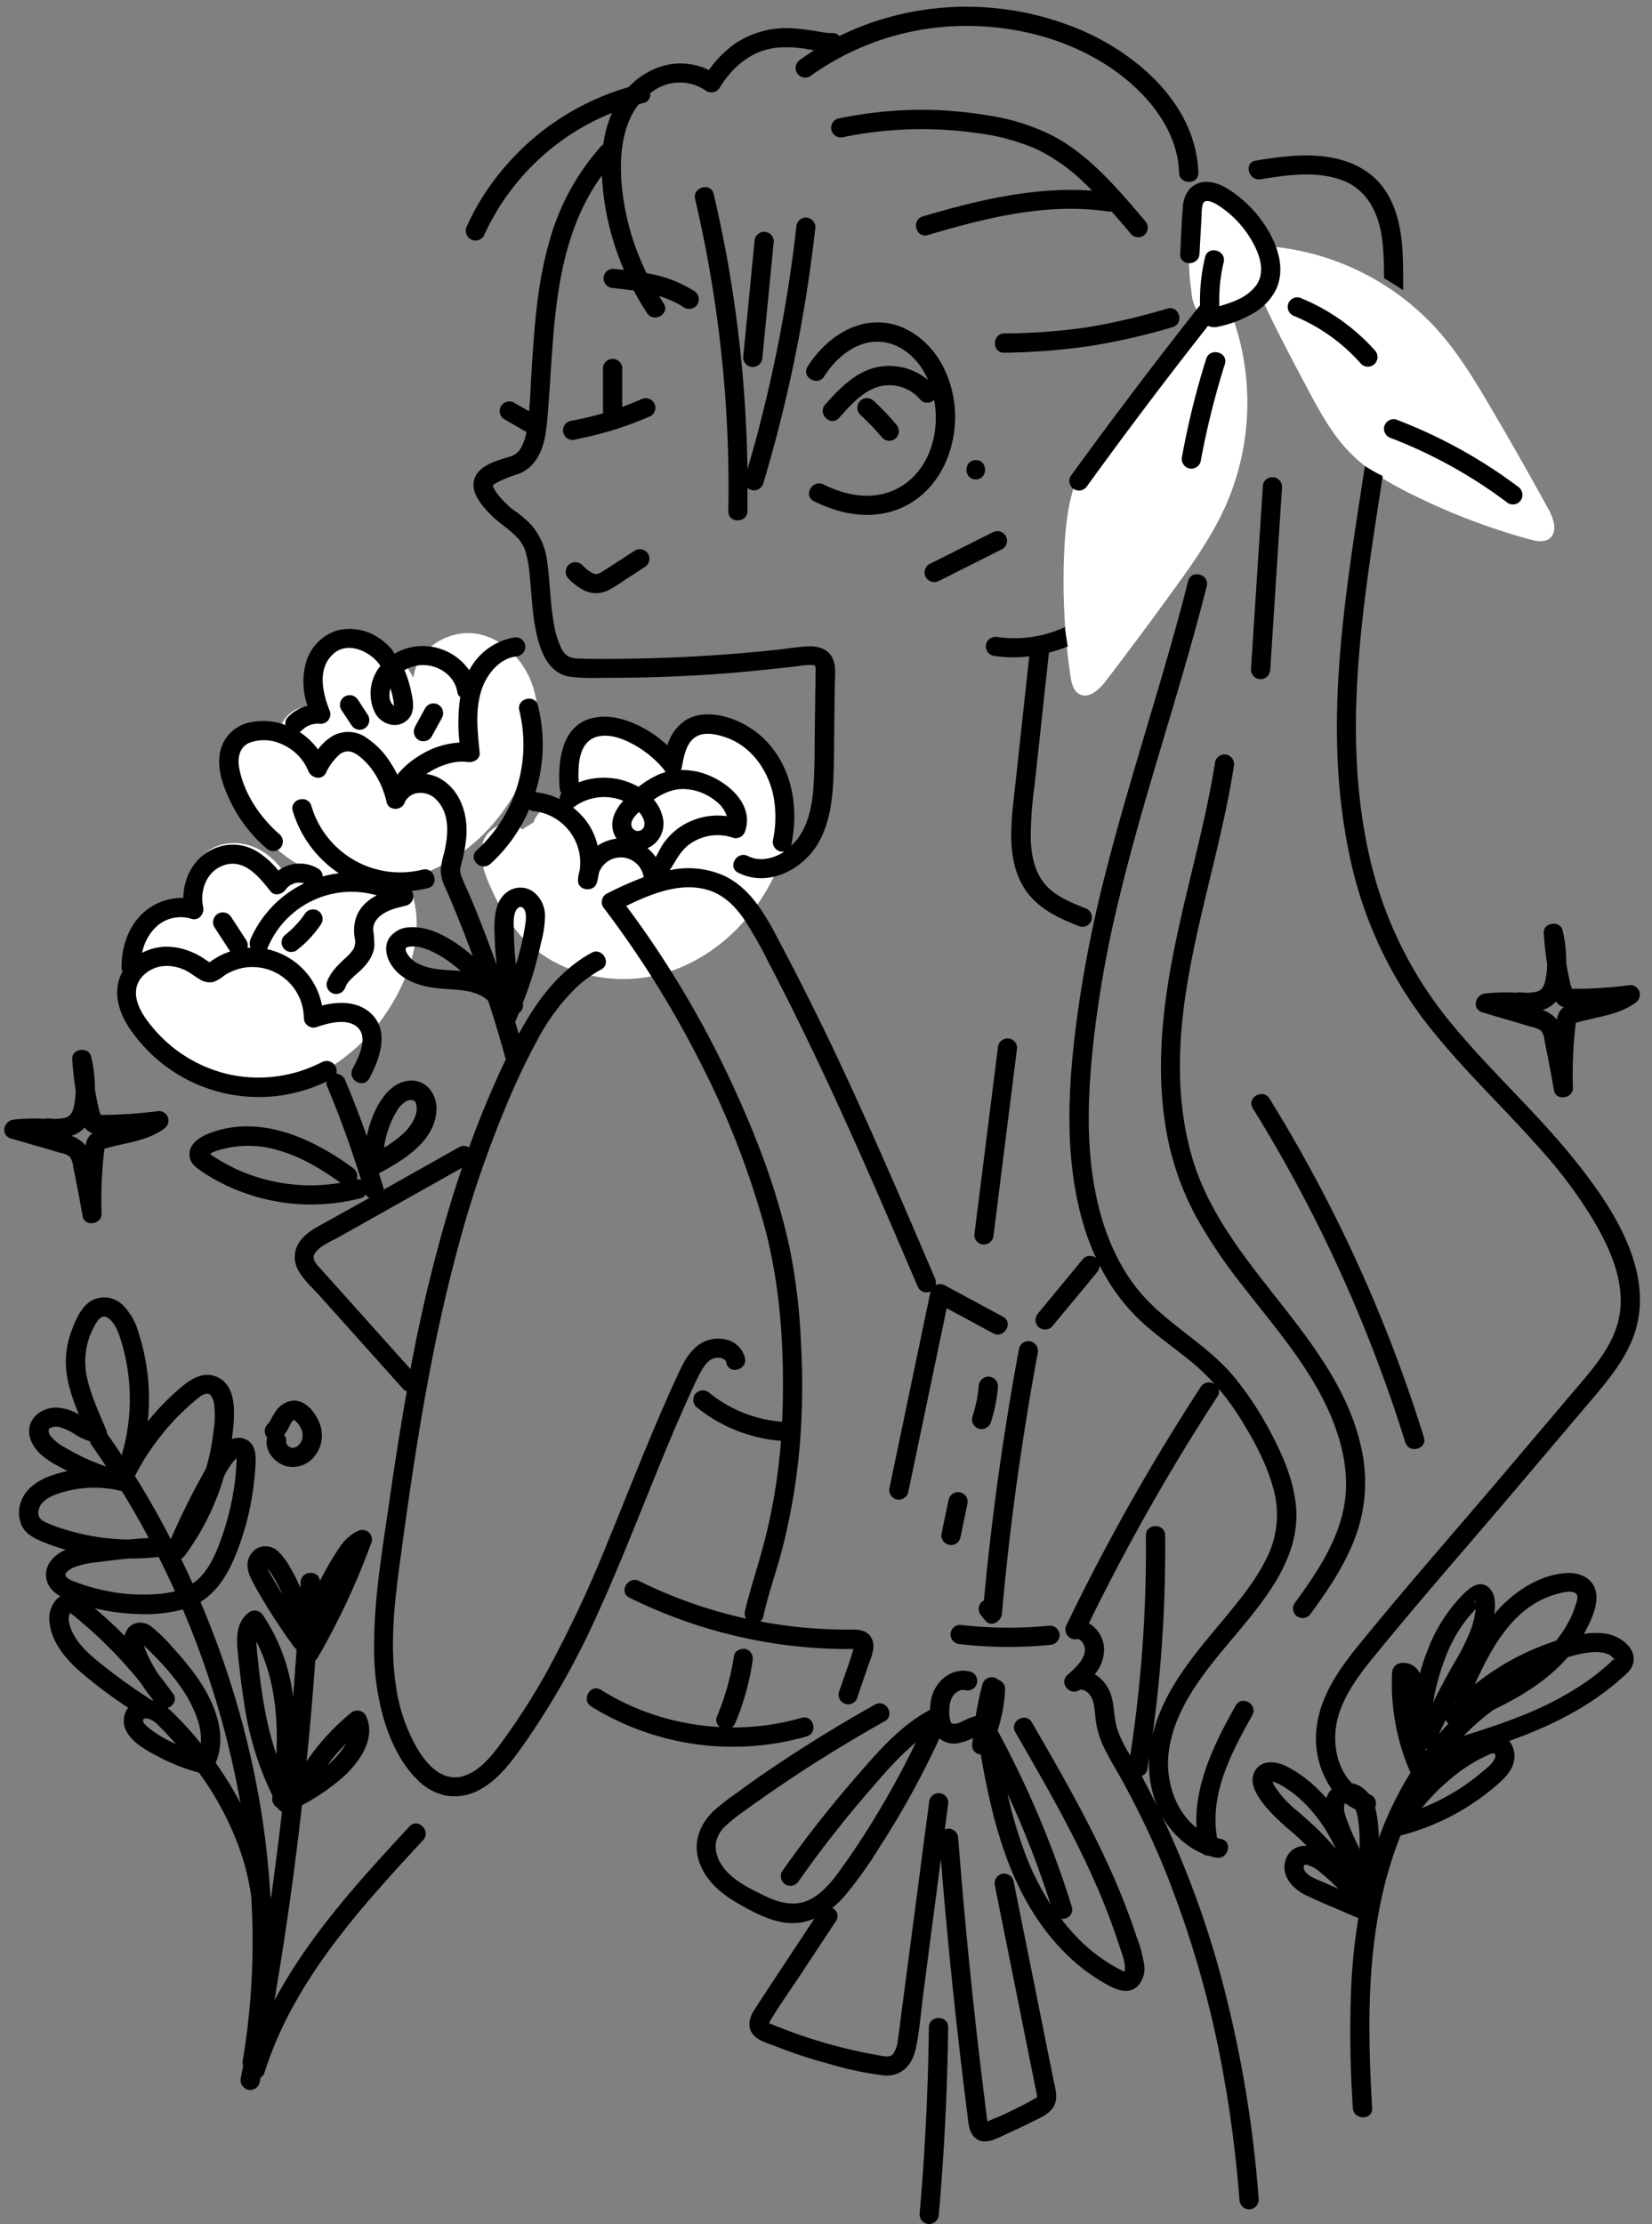 <?xml version="1.0" encoding="UTF-8" standalone="no"?><svg xmlns="http://www.w3.org/2000/svg" xmlns:xlink="http://www.w3.org/1999/xlink" fill="#000000" height="587.5" preserveAspectRatio="xMidYMid meet" version="1" viewBox="24.6 9.0 436.6 587.5" width="436.6" zoomAndPan="magnify"><rect x="24.6" y="9.0" width="436.6" height="587.5" fill="#808080" stroke="none"/><g data-name="Capa 2"><g id="change1_1"><path d="M433.84,143.51q-7.32-13.31-15-26.41c-4.39-7.49-8.91-15-14.76-21.42A67.59,67.59,0,0,0,359.16,74a13.65,13.65,0,0,0-2.6-6.21,36.24,36.24,0,0,0-8.87-7.87,2.56,2.56,0,0,0-3.48.92,2.19,2.19,0,0,0-.24.55,3.92,3.92,0,0,0-1.23.19c-1.9.64-2.49,2.48-2.79,4.34a7.09,7.09,0,0,0-.26.93,11.69,11.69,0,0,0-.19,2.36,56,56,0,0,0,0,17,11.11,11.11,0,0,0,1,4A5.37,5.37,0,0,0,342.09,92c-7.67,8-14.59,16.79-21.47,25.52-4.32,5.48-8.69,11.05-11.27,17.53-2.45,6.15-3.17,12.84-3.48,19.45a171.6,171.6,0,0,0,1.65,33.13c.27,1.82.74,3.89,2.37,4.75,2.47,1.3,5.18-1.16,6.87-3.38q9.24-12.06,18.14-24.37c5.09-7,10.13-14.19,13.67-22.13a67.61,67.61,0,0,0,1.85-49.59c3.32-1.16,5.43-3.87,6.78-7,3.86,8.64,8.31,17,12.75,25.38,3.28,6.16,6.62,12.41,11.51,17.37,4.65,4.72,10.48,8.07,16.41,11a171.51,171.51,0,0,0,31,11.82c1.78.49,3.86.89,5.3-.25C436.35,149.43,435.18,146,433.84,143.51Z" fill="#ffffff"/></g><g id="change1_2"><path d="M217.66,201.79c-7.6-1.43-16.27,3.94-17,11.63-2.09-4-5.12-7.72-9.19-9.73s-9.26-2.07-12.94.59c-5,3.59-5.8,10.63-5.53,16.77a7.76,7.76,0,0,0-7.41,5.21l-3,1.86c-2.72-3.36-8.77-1-10.22,3s.18,8.55,2,12.47a51.24,51.24,0,0,0,7.43,12.13c9,10.36,24.29,14.16,37.53,10.6s24.15-13.81,30-26.2c3.31-7,5.14-15,3.43-22.51S225.26,203.23,217.66,201.79Z" fill="#ffffff"/></g><g id="change1_3"><path d="M131.79,241.23l.78-.18c13.24-3.57,24.16-13.81,30-26.19,3.31-7,5.14-15,3.42-22.52s-7.52-14.43-15.12-15.87-16.27,3.94-17,11.63c-2.09-4-5.12-7.71-9.19-9.72s-9.26-2.08-12.94.58c-5,3.59-5.8,10.63-5.53,16.77A7.76,7.76,0,0,0,98.78,201l-3,1.85c-2.72-3.36-8.77-1-10.22,3s.18,8.55,2,12.47a51.51,51.51,0,0,0,7.43,12.14,32.71,32.71,0,0,0,8.83,7.1,11.52,11.52,0,0,0-2,5.35c-2.08-4-5.12-7.72-9.19-9.73s-9.26-2.07-12.94.58c-5,3.64-5.49,9.46-5.61,15.06a3,3,0,0,1-.28,1.42c-.57,1-2,1-3.14,1.12a10.45,10.45,0,0,0-6.9,4.24A31,31,0,0,0,60,262.94a11.86,11.86,0,0,0-.94,3,11.66,11.66,0,0,0,.34,3.76c1,4.8,1.25,11.73,3.85,15.82,2.24,3.51,7.29,6.33,10.93,8a39,39,0,0,0,26.46,2.31c13.23-3.56,24.15-13.8,30-26.19,3.31-7,5.14-15,3.43-22.51A23,23,0,0,0,131.79,241.23Z" fill="#ffffff"/></g><g id="change2_1"><path d="M154.82,137.13c.05,0,0,0,0-.09l0,0Z"/></g><g id="change2_2"><path d="M197.46,115.43a2.61,2.61,0,0,0-3.48-.92c-1.62.71-3.27,1.36-4.93,2v-10a2.55,2.55,0,1,0-5.09,0v11a2.37,2.37,0,0,0,.1.64c-2.79.81-5.61,1.49-8.46,2A2.55,2.55,0,1,0,177,125a90.31,90.31,0,0,0,19.59-6.11A2.56,2.56,0,0,0,197.46,115.43Z"/></g><g id="change2_3"><path d="M181.33,160.45l-.16-.07-.46-.26-.62-.41a17.9,17.9,0,0,1-1.59-1.42,2.55,2.55,0,1,0-3.6,3.61,15.41,15.41,0,0,0,4.17,3.1,7.15,7.15,0,0,0,6.13,0,37.63,37.63,0,0,0,4.64-2.87l5.14-3.32a2.61,2.61,0,0,0,.92-3.49,2.58,2.58,0,0,0-3.49-.91c-2.84,1.84-5.66,3.73-8.54,5.52a3.78,3.78,0,0,1-1.56.72,1.18,1.18,0,0,0-.36,0A5.47,5.47,0,0,0,181.33,160.45Z"/></g><g id="change2_4"><path d="M239.69,141.38c7.26,3.64,15.48,5.1,23.13,1.79,6.84-3,11.44-9.37,13.23-16.48A29.54,29.54,0,0,0,273.41,105c-3.31-5.8-9-10.37-15.85-10.81-8.16-.52-15.38,5.07-19.53,11.66-1.75,2.78,2.66,5.34,4.4,2.57,2.86-4.54,7.61-8.74,13.2-9.13,5.16-.36,9.67,2.66,12.48,6.83a21.43,21.43,0,0,1,1.77,3.27A15.93,15.93,0,0,0,256.39,106c-5.69,1.19-9.95,5.67-13.68,9.83-2.18,2.43,1.41,6,3.6,3.6,3-3.32,6.24-7.11,10.7-8.34a10.69,10.69,0,0,1,10.87,3.55,2.56,2.56,0,0,0,3.6,0c1.62,8.67-1.24,18.49-9,23-6.38,3.75-13.88,2.52-20.23-.66C239.34,135.52,236.76,139.91,239.69,141.38Z"/></g><g id="change2_5"><path d="M257.82,124.69a2.57,2.57,0,0,0,1.8.74,2.53,2.53,0,0,0,2.54-2.55,2.89,2.89,0,0,0-.74-1.8,71.59,71.59,0,0,0-5.9-6.17,2.67,2.67,0,0,0-1.8-.75,2.54,2.54,0,0,0-2.54,2.55,2.57,2.57,0,0,0,.74,1.8A71.78,71.78,0,0,1,257.82,124.69Z"/></g><g id="change2_6"><path d="M149,72.2a2.56,2.56,0,0,0,3.48-.92,63,63,0,0,1,30.51-31c1.1-.52,2.21-1,3.34-1.44a31.72,31.72,0,0,0-2.3,8.33,2.5,2.5,0,0,0-.58.47,63,63,0,0,0-13.9,26c-3,10.72-3.73,21.92-4.44,33-.24,3.62-.35,7.33-.67,11l-3.94-2.25a2.55,2.55,0,0,0-3.75,2.87,2.64,2.64,0,0,0,1.18,1.52l5.34,3.07a2.46,2.46,0,0,0,.47.2,13.61,13.61,0,0,1-1.35,4.08,4.8,4.8,0,0,1-3.09,2.5c-3.22,1-8.33,2.3-9.38,6.06-1,3.52,2.18,7.05,4.44,9.34s5.38,4.05,7.53,6.65a15.51,15.51,0,0,1,1,1.57,7.51,7.51,0,0,1,.69,1.78,31.51,31.51,0,0,1,1,5.78c.54,5.29.67,10.66,1.88,15.86,1.14,4.91,3.27,10.26,8.86,11.11a55.84,55.84,0,0,0,8.18.28q4.26,0,8.52-.06,8.52-.14,17-.62T226,186q4.25-.42,8.47-.91c1.17-.14,2.35-.33,3.52-.4.52,0,1.71-.12,2,.18s.14,1.92.14,2.47c0,1.52,0,3-.07,4.54,0,2.85-.07,5.71-.11,8.56-.07,5.38,0,10.79-.34,16.16-.31,4.62-1.14,9.46-3.77,13.36a13.93,13.93,0,0,1-2.2,2.49,2.16,2.16,0,0,0,.14-.43c1.77-8.92.52-18.42-5.27-25.67a23.9,23.9,0,0,0-9.79-7.21c-3.88-1.55-9-2.23-12.74,0a11.91,11.91,0,0,0-5,6.76,31.06,31.06,0,0,0-6.75-4.81c-3.86-2-8.27-3.39-12.64-2.5-8.65,1.76-9.6,11.44-9.08,18.63a3,3,0,0,0,.44,1.35,2.56,2.56,0,0,0-.45,1.53,19.61,19.61,0,0,0-6.37-1.85,42.38,42.38,0,0,0,.63-22.89c-.81-3.17-5.73-1.83-4.91,1.35a37.73,37.73,0,0,1-11.26,36.9c-2.44,2.2,1.17,5.79,3.6,3.6a41.3,41.3,0,0,0,10.24-14.36,3.26,3.26,0,0,0,1.36.44,13.76,13.76,0,0,1,12.05,15.45,11.66,11.66,0,0,0-.48,2.71c-.15,2.91,4.24,3.4,5,.68a20.62,20.62,0,0,0,.5-2.46,6.12,6.12,0,0,1,11.84.94s0,.07,0,.11a95.2,95.2,0,0,0-9.81,4.38,2.55,2.55,0,0,0-.91,3.49A265,265,0,0,1,209.35,289a228,228,0,0,1,17.52,44.83c4,15.37,5,31.46,4.56,47.3,0,1.16-.09,2.32-.15,3.47a3,3,0,0,0-.43-.07A34.5,34.5,0,0,1,212.16,377a2.61,2.61,0,0,0-3.6,0,2.56,2.56,0,0,0,0,3.6,40.41,40.41,0,0,0,22.29,9H231a156.37,156.37,0,0,1-3.73,24c-1.54,6.54-3.73,12.89-5.4,19.39q-.21.83-.39,1.65a2.46,2.46,0,0,0,.33,1.94c-4.05-.9-8.07-2-12-3.28a122.79,122.79,0,0,1-16.3-6.67c-2.93-1.45-5.51,2.94-2.57,4.4a130.3,130.3,0,0,0,57.58,13.58h1.62c-.28.84-.66,2.28-.73,2.49l-3,8.6A2.55,2.55,0,1,0,251.3,457c.91-2.63,1.81-5.27,2.72-7.9.78-2.26,2.17-5.05.9-7.39-1.41-2.6-4.42-2.23-6.92-2.24s-5.25-.1-7.87-.28a121.51,121.51,0,0,1-14.59-1.87,2.29,2.29,0,0,0,.81-1.37c1.35-6.15,3.55-12.12,5.1-18.23A166.93,166.93,0,0,0,236.3,386a200.9,200.9,0,0,0,0-21.95,159.58,159.58,0,0,0-3-25.32c-3.44-16.07-9.6-31.66-16.65-46.47A262.79,262.79,0,0,0,192.1,251c-.65-.91-1.33-1.79-2-2.69,7-3.41,15.27-6.73,22.75-3.8,3.49,1.36,6.21,4.17,8.3,7.18a109.34,109.34,0,0,1,6.54,11.49c9.37,17.84,17.83,36.14,26,54.58,4.6,10.42,9.08,20.9,13.56,31.37a2.53,2.53,0,0,0,3.28,1l-10.83,51.81a2.61,2.61,0,0,0,1.78,3.13,2.58,2.58,0,0,0,3.13-1.78l10.19-48.71,12.29,6.63c2.88,1.55,5.46-2.84,2.57-4.4l-15.37-8.28a2.77,2.77,0,0,0-2.4-.07,3.24,3.24,0,0,0-.24-1.9c-8.26-19.29-16.51-38.58-25.44-57.56q-6.69-14.24-14-28.18c-4-7.52-8.05-16.63-16.19-20.46a23.1,23.1,0,0,0-14.44-1.47c1.63-2.43,2.83-5.19,5.33-6.93a12.61,12.61,0,0,1,11.49-1.63,2.59,2.59,0,0,0,3.13-1.78c2.51-7.4-5.22-13.55-11.47-15.4a18.31,18.31,0,0,0-5.52-.75,2,2,0,0,0,.23-.61c.51-2.59,1-6,3.2-7.77,2.36-2,6.27-1.05,8.87-.08,6.27,2.33,10.47,8.22,12,14.56a29.12,29.12,0,0,1,.07,12.26,2.62,2.62,0,0,0,1.78,3.13,2.56,2.56,0,0,0,1.29,0,12,12,0,0,1-5.14,2,8,8,0,0,1-4.58-.76c-2.92-1.47-5.5,2.92-2.57,4.4,8.23,4.16,17.92-1.19,21.76-8.9,2.36-4.73,3.11-10,3.36-15.21.27-5.44.22-10.9.29-16.35l.12-8.82c0-2.58.59-5.83-1-8.08-1.4-2-3.9-2.57-6.22-2.43-2.75.16-5.51.63-8.25.92q-17.19,1.83-34.5,2.25c-5.73.14-11.47.21-17.2.07-2.19,0-3.82-.37-4.94-2.4a24,24,0,0,1-2.19-7.22c-.93-5.18-.94-10.47-1.67-15.67a18.18,18.18,0,0,0-4-9.75,26.71,26.71,0,0,0-4.5-3.92l-.4-.29-.07,0-.78-.66c-.67-.59-1.31-1.21-1.93-1.85a21.39,21.39,0,0,1-1.53-1.77,11.18,11.18,0,0,1-.66-1c-.12-.2-.23-.4-.34-.6l-.09-.16,0-.05-.12-.38,0,0v0l0,0h0c-.05-.16,0-.1,0,0l.39-.35c.07-.05.75-.44,1-.58A29.34,29.34,0,0,1,161,134.4a9.66,9.66,0,0,0,5-3.55c2.61-3.49,3-8.11,3.35-12.3,1.78-21,1.07-43.59,13.33-61.8.32-.47.67-.91,1-1.37,0,.11,0,.22,0,.33a71.39,71.39,0,0,0,3.28,17.8c.73,2.3,1.58,4.56,2.53,6.78L186.65,80a2.56,2.56,0,0,0-2.54,2.55,2.59,2.59,0,0,0,2.54,2.54c1.8.2,3.62.4,5.43.67,1.08,2,2.25,4,3.52,5.94,1.79,2.73,6.2.18,4.39-2.57-.41-.63-.82-1.28-1.22-1.93a25.36,25.36,0,0,1,6.59,3,2.55,2.55,0,1,0,2.57-4.4,33.24,33.24,0,0,0-12.45-4.63,66.84,66.84,0,0,1-6.36-21.34c-.91-7.64-.66-17.05,4.3-23.3l1.24-.32a2.26,2.26,0,0,0,1.79-2.6c.41-.3.82-.6,1.26-.88a12.11,12.11,0,0,1,13.61.34,2.58,2.58,0,0,0,3.49-.91c3.08-5,7.39-8.92,13-10.2a15.13,15.13,0,0,1,2.94-.43,28.63,28.63,0,0,1,3.34,0c.51,0,1,.07,1.52.12l.68.07.65.08.42.06L238,22l1.39.22.36.07c-1.23.79-2.45,1.6-3.64,2.47a2.61,2.61,0,0,0-.91,3.48,2.56,2.56,0,0,0,3.48.92,70.66,70.66,0,0,1,43.94-13.26c15.31.49,31.19,5.86,42.41,16.56,6.12,5.84,10.9,13.48,11.18,22.14.1,3.27,5.2,3.28,5.09,0-.56-17.4-15.25-30.64-30.15-37.29a77.31,77.31,0,0,0-49.43-4.33,74,74,0,0,0-15.31,5.56,2.3,2.3,0,0,0-1.85-.82,12.6,12.6,0,0,1-1.84-.09h0l-.59-.09-1.26-.21a61.53,61.53,0,0,0-6.61-.83,24.36,24.36,0,0,0-15.36,4,28.78,28.78,0,0,0-6.95,7,17.07,17.07,0,0,0-13.35-.69A20.32,20.32,0,0,0,190.77,32a68,68,0,0,0-36.08,25.28A63,63,0,0,0,148,68.71,2.62,2.62,0,0,0,149,72.2ZM251,444.61H251S251,444.63,251,444.61ZM182.55,232.4a17.68,17.68,0,0,0-2.9-6.38,19.15,19.15,0,0,0-3.61-3.69,1.46,1.46,0,0,0,.3-.17A13.33,13.33,0,0,1,188,220.09a10.31,10.31,0,0,1,1.32.46c-2.06,2.24-3.55,5.13-2.61,8.23a7.21,7.21,0,0,0,.84,1.77A11.1,11.1,0,0,0,182.55,232.4Zm12.16-4.82a1.72,1.72,0,0,1-3.13-.15c-.56-1.43.79-2.91,1.91-3.94C194.4,224.56,195.38,226.3,194.71,227.58Zm12.4-10a14.71,14.71,0,0,1,7.2,3.47,7.93,7.93,0,0,1,2.38,3.55,17.8,17.8,0,0,0-11.46,2.3,17,17,0,0,0-5.4,5.07c-.69,1-1.25,2.29-1.93,3.43a12,12,0,0,0-2.18-2.33,7.09,7.09,0,0,0,4-8.27,10.66,10.66,0,0,0-2.35-4.58C200.25,218.25,203.42,216.91,207.11,217.62Zm-7.66-4.31a24.22,24.22,0,0,0-6.09,3.59,18.57,18.57,0,0,0-15.82-1.19c-.26-4.78,0-11.39,5.67-12.23,3.19-.47,6.5.9,9.22,2.44a27.88,27.88,0,0,1,8.08,6.94l.08.08C200.21,213.05,199.82,213.17,199.45,213.31Zm-44.71-76.16c-.14.11-.08,0,0-.07C154.74,137.3,154.38,137.43,154.74,137.15Zm0-.07c0-.09-.16-.44,0-.13A.2.2,0,0,1,154.78,137.08Z"/></g><g id="change2_7"><path d="M222.15,144c0-2,0-4.08,0-6.12a2.58,2.58,0,0,0,4.17-1.16,381.55,381.55,0,0,0,11.78-52.48c.77-5.06,1.43-10.14,2-15.23a2.57,2.57,0,0,0-2.55-2.55A2.6,2.6,0,0,0,235.05,69a378.61,378.61,0,0,1-9.54,51.74c-1,4.09-2.19,8.15-3.37,12.2A342.86,342.86,0,0,0,217,78.59q-1.64-9.23-3.78-18.34c-.75-3.19-5.66-1.84-4.91,1.35a334.56,334.56,0,0,1,8.61,64.18q.33,9.1.17,18.22C217,147.28,222.09,147.28,222.15,144Z"/></g><g id="change2_8"><path d="M226.1,103.41l3-30.63a2.56,2.56,0,0,0-2.54-2.55A2.6,2.6,0,0,0,224,72.78q-1.48,15.31-3,30.63a2.57,2.57,0,0,0,2.55,2.55A2.61,2.61,0,0,0,226.1,103.41Z"/></g><g id="change2_9"><path d="M302.54,44.72a56,56,0,0,0-16.71-5.21A108.81,108.81,0,0,0,267.27,38,110.58,110.58,0,0,0,246,40.34a2.55,2.55,0,0,0,1.35,4.91,103.12,103.12,0,0,1,35.3-1.12,56.7,56.7,0,0,1,16.09,4.36,48.7,48.7,0,0,1,12.48,8.87c.67.64,1.32,1.3,2,2-15.19-1.08-30.21,2.51-44.75,6.81-3.13.93-1.8,5.85,1.36,4.92,15.33-4.54,31.52-8.63,47.6-6.22a3.79,3.79,0,0,0,.95,0c1.77,2,3.5,4,5.23,6.07a2.56,2.56,0,0,0,3.6,0,2.6,2.6,0,0,0,0-3.6C320,58.88,312.54,49.89,302.54,44.72Z"/></g><g id="change2_10"><path d="M290,97.08c-3.27.06-3.28,5.16,0,5.09a171.87,171.87,0,0,0,22.55-1.75,170.52,170.52,0,0,0,21.95-5c3.14-.92,1.8-5.83-1.35-4.91a173,173,0,0,1-21.55,5A162.55,162.55,0,0,1,290,97.08Z"/></g><g id="change2_11"><path d="M357.79,56.36c7-1.16,14.7-2.27,21.49.24,7.34,2.71,10.16,9.92,10.78,17.19.25,2.88.33,5.78.31,8.69,1.7,1,3.39,2.08,5.05,3.18.06-3.17,0-6.35-.11-9.51-.34-7.42-2-15.46-7.87-20.54-5.56-4.77-13-5.85-20.11-5.49a97.19,97.19,0,0,0-10.89,1.32C353.21,52,354.58,56.89,357.79,56.36Z"/></g><g id="change2_12"><path d="M408.69,280A105.59,105.59,0,0,1,386.94,237c-8.17-33.75-2.06-68.52,3.09-102.25a49.48,49.48,0,0,1-4.72-2.64c-5.12,33.74-11.23,68.09-4.22,102a108.38,108.38,0,0,0,19.38,43.72c9.4,12.44,20.87,23,31.19,34.69a123.52,123.52,0,0,1,13.95,18.64c4.25,7.17,8.13,15.53,7.17,24.07s-7.1,15.19-12.36,21.39l-18.94,22.33c-12.59,14.84-25.49,29.47-37.76,44.56-4.94,6.07-9.75,12.86-11,20.76a23.53,23.53,0,0,0,3.83,17.34,6.12,6.12,0,0,0-1.42,2.41,39.57,39.57,0,0,0-3.32-3.41,32.73,32.73,0,0,0-7.17-5c-2.7-1.35-6.51-1.89-8.34,1.15-2,3.26.95,7.28,3,9.74a59.68,59.68,0,0,0,7,6.65c1.27,1.11,2.49,2.28,3.67,3.47a5.21,5.21,0,0,0-5.55,3.56c-1.5,4.27,1.89,7.86,5.46,9.54,4.25,2,8.61,3.77,12.91,5.64a3.41,3.41,0,0,0,.81.24,159.67,159.67,0,0,0-1.9,18.12,299.68,299.68,0,0,0,.44,32.14c.19,3.26,5.28,3.28,5.1,0-1.06-18.34-1.45-37,2.4-55.06a104.44,104.44,0,0,1,5.11-16.93,62.29,62.29,0,0,0,26-13.84c1.8-1.6,3.59-3.49,4-6a6.4,6.4,0,0,0-1.28-5.14c8.66-3.11,17-6.92,24.46-12.37,1.61-1.18,3.19-2.43,4.7-3.75s3.13-2.54,3.59-4.39c1-4-3.35-7.07-6.74-7.75a18.21,18.21,0,0,0-6.29,0c.2-.37.42-.72.61-1.1,1.52-3,3.41-7,2.46-10.46s-4.5-4.75-7.73-4.54c-6.73.44-13,4.44-17.55,9.2-.52.54-1,1.1-1.47,1.67.33-2.41.44-5.25-1.41-7-2.68-2.46-5.66.55-7.51,2.47a42.29,42.29,0,0,0-8.48,13.49,56.58,56.58,0,0,0-2.26,6.69,4.72,4.72,0,0,0-4.78-2.76,2.63,2.63,0,0,0-2.55,2.54,58.44,58.44,0,0,0,4.86,26.45q-1.71,2.73-3.2,5.55A93.71,93.71,0,0,0,389,494.55a40.31,40.31,0,0,0-.65-6.76c-.08-.45-.2-.89-.32-1.34a2.56,2.56,0,0,0-1.56-3.5l-.12-.05a7.44,7.44,0,0,0-1.35-1.4,7.35,7.35,0,0,0-3.15-1.46c-3-3.08-4.4-7.73-4.38-12,0-7.93,5-15,9.85-20.94,12.28-15.1,25.17-29.73,37.76-44.57L444,380.2c5.33-6.27,11.13-12.81,13.18-21,4-16.09-7.29-32.5-16.9-44.36C430.43,302.65,418.73,292.09,408.69,280Zm.36,178.59.09.07-.28.28Zm-2.38,4.7a3.39,3.39,0,0,0,.18.39,2.62,2.62,0,0,0,.54.62c-.87.91-1.71,1.85-2.54,2.81C405.45,465.87,406.05,464.6,406.67,463.33Zm-5.42,8.3a2.21,2.21,0,0,0,.15-.65h.34Zm18.5,1.53c-.35,1.66-2.37,3-3.57,4.06a56.67,56.67,0,0,1-10.07,6.8,55,55,0,0,1-5.74,2.62,54.14,54.14,0,0,1,7.72-7.79,41.69,41.69,0,0,1,10.19-6.39C419.32,472,420,472,419.75,473.16ZM445,445.47a11,11,0,0,1,3.79.23,4.62,4.62,0,0,1,1.48.64,9.2,9.2,0,0,1,.82.83c.41-.28,1-.55.05.06a.9.9,0,0,1,.17.2c-.29.08-.43.09-.48.06-.19.19-.37.4-.55.56-.61.57-1.23,1.12-1.86,1.66-1.3,1.11-2.65,2.15-4,3.14a86.61,86.61,0,0,1-17.69,9.38c-5,2-10.12,3.69-15.27,5.28a66.18,66.18,0,0,1,7.78-6.82c7.35-3.53,14.4-7.83,19.67-13.89A28.81,28.81,0,0,1,445,445.47Zm-9.89-15.11c1.33-.42,5.32-1.71,6.22-.12.42.73-.12,2.09-.35,2.85a24.62,24.62,0,0,1-1.65,4,31.78,31.78,0,0,1-3.48,5.34,71,71,0,0,0-7.72,3,67,67,0,0,0-13.79,8.57C418.74,444.31,424.41,433.76,435.09,430.36Zm-20.52,1.85c0-.11,0,0,0,.14C414,432,414.69,431.6,414.57,432.21Zm-3.44,6a28.36,28.36,0,0,1,2.53-3.15l.87-1c0,.31,0,.62-.08.93a21.82,21.82,0,0,1-1.2,4.62,56.63,56.63,0,0,1-4.28,8.57c-2,3.45-3.84,6.95-5.64,10.5a62,62,0,0,1,3.71-13A41.24,41.24,0,0,1,411.13,438.2ZM382.87,487a12.89,12.89,0,0,1,.57,2.19,33.92,33.92,0,0,1,.48,6.29c0,.66,0,1.32,0,2-1.1-2.38-2.24-4.74-3.13-7.14-.51-1.36-1.2-3-.91-4.49a1,1,0,0,1,.25-.52A16.36,16.36,0,0,0,382.87,487Zm-22.58-7.39c0-.06.06-.07.16-.07C360.36,479.57,360.29,479.61,360.29,479.57Zm1.43,1.65a9.67,9.67,0,0,1-.8-1.53l0-.1a12.45,12.45,0,0,1,1.67.63,29.24,29.24,0,0,1,5.9,4.22,40,40,0,0,1,8.7,12c.14.29.27.58.4.87-1.19-1.4-2.42-2.78-3.71-4.09-2.06-2.1-4.27-4-6.48-5.93A27.32,27.32,0,0,1,361.72,481.22Zm7.43,20.86c.05-.56.39-.62,1.07-.46a8.89,8.89,0,0,1,3.37,2,51.07,51.07,0,0,1,4.68,4.26l-3.14-1.38C373.46,505.73,369,504.5,369.15,502.08Z"/></g><g id="change2_13"><path d="M370,427.94c-1.09,1.58-2.2,3.13-3.33,4.68a2.55,2.55,0,0,0,.91,3.48,2.6,2.6,0,0,0,3.48-.91c4.6-6.29,9-12.8,11.73-20.13a41.5,41.5,0,0,0,1.56-23.66c-3.24-15-12.93-27.51-22.22-39.3-8.9-11.31-18.06-22.79-22.29-36.78-4.6-15.19-4-31.5-1.37-47,2.85-17,7.92-33.57,11.12-50.52q.58-3.13,1.09-6.29a2.63,2.63,0,0,0-1.78-3.13,2.56,2.56,0,0,0-3.13,1.77c-2.69,17-7.69,33.51-11,50.38-3.14,15.84-4.75,32.23-1.74,48.23a74.41,74.41,0,0,0,7.75,21.77,134.42,134.42,0,0,0,12,17.82c8.76,11.35,18.75,22.49,24.08,36,2.88,7.29,4.44,15.31,2.85,23.09C378.21,415,374.32,421.68,370,427.94Z"/></g><g id="change2_14"><path d="M396,390c1,3.12,5.89,1.79,4.91-1.35A390.37,390.37,0,0,0,371,317.94q-5.19-9.53-10.9-18.74c-1.72-2.78-6.13-.23-4.4,2.57a383.63,383.63,0,0,1,33.36,68Q392.8,379.77,396,390Z"/></g><g id="change2_15"><path d="M297.07,363.36a2.57,2.57,0,0,0-3.13,1.78q-5.06,27.19-8.1,54.71-.66,6-1.21,11.94a2.46,2.46,0,0,0-.66.44,2.61,2.61,0,0,0,0,3.6l1.07,1.29c1.55,1.86,4.17.17,4.35-1.8q2.4-26.88,6.78-53.52,1.26-7.67,2.68-15.31A2.61,2.61,0,0,0,297.07,363.36Z"/></g><g id="change2_16"><path d="M286.49,384.65a40.06,40.06,0,0,0,1.86-9.45,2.56,2.56,0,0,0-2.55-2.55,2.61,2.61,0,0,0-2.54,2.55q-.08.84-.18,1.68a36.19,36.19,0,0,1-1.51,6.41,2.59,2.59,0,0,0,1.78,3.14A2.62,2.62,0,0,0,286.49,384.65Z"/></g><g id="change2_17"><path d="M278.4,415.26c.61-2.91,1.21-5.83,1.82-8.75a2.55,2.55,0,1,0-4.91-1.36l-1.83,8.76a2.55,2.55,0,0,0,4.92,1.35Z"/></g><g id="change2_18"><path d="M278.34,443.32a111,111,0,0,0,23.76.19,2.61,2.61,0,0,0,2.54-2.55,2.56,2.56,0,0,0-2.54-2.54,110.37,110.37,0,0,1-23.76-.2,2.57,2.57,0,0,0-2.54,2.55A2.61,2.61,0,0,0,278.34,443.32Z"/></g><g id="change2_19"><path d="M325,520.66c-.87-2.66-1.81-5.28-2.82-7.89-2-5.27-4.31-10.45-6.76-15.55-5.48-11.37-11.79-22.31-18.11-33.24-1.64-2.83-6-.27-4.4,2.57,10.34,17.89,20.82,35.95,27.25,55.68.62,1.92,1.6,4.28,1.72,6.14a5.15,5.15,0,0,1,0,1.24c0-.17-.05,0-.11.22h0l-.23-.12c-.32-.14-.62-.28-.93-.44a43.29,43.29,0,0,1-10.32-7.45,54.44,54.44,0,0,1-5.28-6,2.45,2.45,0,0,0,2.87-3.09,258.46,258.46,0,0,0-19.64-46.57,41.44,41.44,0,0,0,2-11,2.6,2.6,0,0,0-1.82-2.44,2.26,2.26,0,0,0-1.05-.58,2.58,2.58,0,0,0-3.13,1.78c-.72,2.77-1.31,5.58-1.79,8.4a13.63,13.63,0,0,0-2.7,1c-.48.22-1,.46-1.43.69l-.06,0-.29.11c-.25.08-.5.15-.76.21l-.22,0h-.6a1.05,1.05,0,0,1-.24-.06l-.09-.05-.06-.06h0c-.08-.14-.25-.65-.1-.14-.08-.28-.17-.54-.23-.82,0-.08-.09-.54-.11-.59a14.8,14.8,0,0,1,0-3s.09-.56.11-.64a7,7,0,0,1,.24-.87l.14-.36c.11-.22.22-.44.35-.65a3.28,3.28,0,0,1,.2-.31,7.07,7.07,0,0,1,.54-.56,1.71,1.71,0,0,1,.2-.18l.06,0,.51-.31.26-.13h0l.47-.17h.77l.09,0a2.55,2.55,0,1,0,1.35-4.91c-5.14-1.12-9.52,3-10.27,7.93a18,18,0,0,0-.2,2.22c-8.13,4.3-14.33,11.71-20.25,18.55a304.19,304.19,0,0,0-18.83,24.11,2.58,2.58,0,0,0,.91,3.49,2.61,2.61,0,0,0,3.49-.92,290.74,290.74,0,0,1,18-23.08c4-4.64,8.12-9.57,12.94-13.52-3.18,6.57-6.66,13-10.45,19.24q-4,6.68-8.54,13.06c-2.32,3.3-4.87,6.81-8.43,8.87-4.19,2.44-8.65,1.24-12.76-.78-3.9-1.92-8.51-4.11-11-7.85a9,9,0,0,1-1.71-5.6,8,8,0,0,1,2.61-4.9,43.28,43.28,0,0,1,5.15-4.1q3.19-2.31,6.45-4.56,14.76-10.23,30.46-19c2.86-1.6.29-6-2.57-4.4q-15,8.4-29.28,18.16-3.56,2.44-7,5a66.8,66.8,0,0,0-6.2,4.78c-3.81,3.53-5.74,8.48-4,13.57s5.91,8.54,10.46,11.13c4.74,2.69,10.22,5.65,15.85,5a15.14,15.14,0,0,0,4.15-1.11c-5.25,8-10.53,15.91-15.74,23.89-1.32,2-2.17,4.55-.51,6.66,1.45,1.84,4.35,2.53,6.45,3.35a129.48,129.48,0,0,0,13.85,4.53,88.2,88.2,0,0,0,14.29,3c4.72.44,7.62-2.88,8.49-7.21,1-4.81,1.35-9.82,2-14.7q1-7.68,2-15.36l2.6-19.8q2.4,29.71,6,59.3c.32,2.68.66,5.35,1,8,.3,2.34.32,5.21,2.55,6.63S287.83,574,290,573s4.66-2.12,6.93-3.29c2-1,4.69-2,6-4,1.56-2.32.47-5.27,0-7.76l-3.24-16.15-7.24-36a2.57,2.57,0,0,0-3.13-1.78,2.6,2.6,0,0,0-1.78,3.13l5.94,29.57,2.94,14.66,1.5,7.46c.23,1.15.5,2.31.7,3.48,0,.19.05.72.13.58-.13.24-.58.41-.81.54-2.07,1.19-4.2,2.26-6.34,3.29-1,.48-2,1-3,1.41s-2.06.77-3,1.28h0c.07,0,.06,0,0,0l-.08-.33c-.19-1.19-.31-2.4-.46-3.6q-.48-3.75-.93-7.52-1.8-14.8-3.29-29.64-1.69-16.86-3-33.74a2.62,2.62,0,0,0-2.55-2.55,2.47,2.47,0,0,0-1,.26l.93-7.09a2.56,2.56,0,0,0-2.54-2.55,2.61,2.61,0,0,0-2.55,2.55l-7.38,56.17c-.28,2.15-.51,4.31-.86,6.45a7.61,7.61,0,0,1-1.27,3.78c-1,1.08-2.91.48-4.2.25q-3.3-.59-6.56-1.33-6.41-1.47-12.64-3.56c-2.12-.71-4.21-1.48-6.29-2.29-1-.38-1.92-.73-2.84-1.16l-.22-.13c.1-.18.19-.42.25-.51,2.69-4.5,5.79-8.8,8.67-13.18l8.74-13.25a2.28,2.28,0,0,0-1-3.43,26.81,26.81,0,0,0,3.34-3.23,109.54,109.54,0,0,0,9.22-12.9,230.93,230.93,0,0,0,15.79-28.67,5.94,5.94,0,0,0,4.5,1.32,12.61,12.61,0,0,0,4.09-1.3l.26-.12c-.07.62-.16,1.23-.22,1.85a2.4,2.4,0,0,0,2.28,2.49c3.3,19,8.3,38.48,22.35,52.47a48.64,48.64,0,0,0,11.39,8.52c2.41,1.29,5.33,2.37,7.66.29a6.74,6.74,0,0,0,1.79-5.79A35,35,0,0,0,325,520.66Zm-46.07-65.27-.27,0A.55.55,0,0,1,278.88,455.39Zm6.88,114.75s0-.07,0-.17C285.79,570,285.81,570.09,285.76,570.14Zm-58.1-26.59,0,0C227.75,543.64,227.37,543.71,227.66,543.55Zm63.27-60.5a251.27,251.27,0,0,1,11.27,29,70.29,70.29,0,0,1-6.34-12.43A113.83,113.83,0,0,1,290.93,483.05Zm30.66,47h0Zm.14-.16h0C321.84,529.9,321.8,529.89,321.73,529.85Z"/></g><g id="change2_20"><path d="M270.09,544.53q-.3,24.75-2.46,49.42a2.57,2.57,0,0,0,2.54,2.55,2.6,2.6,0,0,0,2.55-2.55q2.16-24.65,2.47-49.42C275.23,541.26,270.13,541.25,270.09,544.53Z"/></g><g id="change2_21"><path d="M331.6,488.54a23.41,23.41,0,0,0,7.53,8.34,18.33,18.33,0,0,0,3.21,1.72,2.31,2.31,0,0,0,1.64.59,20.09,20.09,0,0,0,2,.52c3.2.64,4.57-4.27,1.36-4.91-.37-.08-.72-.19-1.07-.28-2.11-11.53,3.82-22.65,9.29-32.42,1.61-2.86-2.79-5.43-4.39-2.57-5.55,9.9-11,20.8-10.34,32.28-5.74-4.46-8.28-12.69-7.36-19.94,1.59-12.49,10.52-22.44,18.26-31.71,8-9.56,16.8-20.53,15.33-33.78-.72-6.43-3.21-12.44-6.19-18.13a87.42,87.42,0,0,0-10.06-15.46c-7.68-9.27-19.06-14.55-26.32-24.2-6.42-8.52-9.71-18.92-11.18-29.39-1.59-11.34-1-22.89.19-34.24a299.3,299.3,0,0,1,6.73-38.06c5.9-24.73,14.09-48.82,20.74-73.34.88-3.22,1.72-6.45,2.55-9.69s-4.11-4.53-4.92-1.35c-6.44,25.4-14.91,50.23-21.44,75.61A337,337,0,0,0,309.49,276c-1.66,12-2.79,24.27-2,36.44.68,9.91,2.62,19.87,6.79,28.91a2.53,2.53,0,0,0-3.41.14L299,355.88a2.6,2.6,0,0,0,0,3.6,2.56,2.56,0,0,0,3.6,0l11.9-14.34a3.17,3.17,0,0,0,.72-1.87c.21.41.41.83.63,1.24a52.2,52.2,0,0,0,9.82,13.05c4.62,4.43,10,7.92,14.86,12.08a55.25,55.25,0,0,1,5.07,5,2.56,2.56,0,0,0-3.65.71Q326.58,398.94,313.59,424q-3.66,7.07-7.11,14.23a2.58,2.58,0,0,0,2.87,3.74.91.91,0,0,1,.56.16,2.84,2.84,0,0,1,.78.74,3.39,3.39,0,0,1,.61,2.35c-.37,2.62-2.84,4.64-4.66,6.31-2.15,2,.61,5.45,3.08,4,.93-.54,2.26.26,3,1.32,1.1,1.55,1.15,3.8,1.36,5.62a25.29,25.29,0,0,0,1.9,7.35,71.84,71.84,0,0,0,3.48,6.47A223.43,223.43,0,0,1,332.06,502a273.23,273.23,0,0,1,16,55.72c1.92,10.71,3.26,21.51,4.11,32.36a2.61,2.61,0,0,0,2.55,2.54,2.56,2.56,0,0,0,2.54-2.54,317.62,317.62,0,0,0-10.35-60.39A254.1,254.1,0,0,0,331.6,488.54Zm-13.06-30.63a10.07,10.07,0,0,0-4.26-6.43,2.53,2.53,0,0,0-.36-.2,10.15,10.15,0,0,0,2.46-7,8.12,8.12,0,0,0-4-6.47Q324,414,337.87,391.33q4.15-6.79,8.49-13.45a2.17,2.17,0,0,0,.24-2.13,65.9,65.9,0,0,1,5.87,8.06c3.4,5.45,6.57,11.27,8.38,17.46a25.58,25.58,0,0,1-1,18.3c-2.67,5.82-6.69,10.93-10.74,15.84-8,9.66-16.92,19.44-19.92,32a363,363,0,0,0,3.34-52.81c0-3.28-5.12-3.28-5.09,0a357.77,357.77,0,0,1-4.13,58.12,34.35,34.35,0,0,1-3.35-6.73C319.08,463.34,319.15,460.58,318.54,457.91Zm11.89,28.21q-2-4-4.11-8a2.22,2.22,0,0,0,1.49-1.65c.18-1.1.33-2.21.5-3.32A29.59,29.59,0,0,0,330.43,486.12Z"/></g><g id="change2_22"><path d="M132.81,491.48c-13.16,14.19-26.49,28.78-35.68,45.95q2.49-14.62,4.51-29.32,1.52-11.1,2.76-22.24a56.1,56.1,0,0,0,11.17-7.71c4-3.73,8.31-9.76,5.93-15.48a2.6,2.6,0,0,0-4.26-1.12,61.41,61.41,0,0,0-11.61,12.69c.6-6,1.17-12.06,1.65-18.09q.33-4.28.64-8.55a2.92,2.92,0,0,0,.68-.78,193.46,193.46,0,0,0,14.22-30.5,2.52,2.52,0,0,0-.91-2.67,2.62,2.62,0,0,0-2.83-.2,12.27,12.27,0,0,0-4.85,4.47,65.86,65.86,0,0,0-3.75,6.17c-.47.85-.91,1.71-1.35,2.58-.11-3-4.93-2.94-5.08.24,0,.51-.06,1-.08,1.53l-.2-.5a39.7,39.7,0,0,0-2.38-4.69,18.42,18.42,0,0,0-3.2-4.37,4.87,4.87,0,0,0-5.31-1.06A5.13,5.13,0,0,0,90,422.41c0,2,1,3.73,1.88,5.4s2,3.45,3,5.14q3.44,5.64,7.35,11a3.29,3.29,0,0,0,.75.74q-.42,6.24-.93,12.47a49.55,49.55,0,0,0-7.93-21.47,2.58,2.58,0,0,0-3.49-.91c-3.69,2.54-3.57,6.88-3.17,10.89.45,4.56,1,9.11,1.73,13.63a81.54,81.54,0,0,0,7.41,24l0,.3a2.7,2.7,0,0,0,1.42,3,2.84,2.84,0,0,0,1.1,1q-1.32,11.51-2.94,23c0-.36-.09-.72-.14-1.08a222.13,222.13,0,0,0-2.56-23,237.37,237.37,0,0,0-15.9-54.35c4.17-2.58,6.92-6.85,8.82-11.27a71.69,71.69,0,0,0,4.71-16,80.11,80.11,0,0,0,1-8.74c.15-2.64.17-5.72-2.67-7a4.6,4.6,0,0,0-3.55,0c.13-1,.25-1.92.34-2.89.43-4.61.75-11.46-4.45-13.62-3.16-1.31-6.2.3-8.65,2.27a60.7,60.7,0,0,0-6.4,6c-1.06,1.14-2.09,2.33-3.07,3.55a56.79,56.79,0,0,0-2.51-23.63A16.06,16.06,0,0,0,57,353.71a6.93,6.93,0,0,0-8.27-1.09c-2.74,1.64-4.12,5-5.18,7.84A23.22,23.22,0,0,0,42,369c.08,4.75,1.65,9.27,3.45,13.66l-.13-.07a12.44,12.44,0,0,0-5.9-1.76c-4.28,0-8.15,3.4-6.88,7.94s6.14,6.88,9.91,8.81l.1,0-.59.12c-4.45,1-9.61,2.9-11.57,7.38a8.33,8.33,0,0,0-.05,6.89c1.07,2.28,3.29,3.4,5.51,4.3A58,58,0,0,0,42,418.4a8.74,8.74,0,0,0-4.58,3.85,5.83,5.83,0,0,0,.77,6.54,8.4,8.4,0,0,0,2.39,1.88,5,5,0,0,0-.83.6,7.53,7.53,0,0,0-2.09,6.05c.45,5.35,4.22,9.83,8.1,13.23a118.88,118.88,0,0,0,12.71,9.56,5.71,5.71,0,0,0-.56,6c1.62,3.34,5.69,5.44,8.83,7.08a50.66,50.66,0,0,0,10.45,4.07,80.89,80.89,0,0,1,9.91,18A64.67,64.67,0,0,1,91,510c.11,2,.21,4,.27,6.06a191.46,191.46,0,0,1-2.5,37.2,3.07,3.07,0,0,0,.08,1.45c-.2,1-.39,2.1-.59,3.15A2.61,2.61,0,0,0,90.05,561a2.56,2.56,0,0,0,3.13-1.78c.09-.45.17-.91.26-1.37a2.42,2.42,0,0,0,1.09-1.41c5.88-18.67,17.86-34.54,30.65-49,3.68-4.17,7.45-8.26,11.24-12.34C138.64,492.68,135.05,489.07,132.81,491.48Zm-16.68-22a21.28,21.28,0,0,1-5,5.79l0,0A59,59,0,0,1,116.13,469.49ZM95.21,422.27l0,0C95.25,422.18,95.26,422.16,95.21,422.27Zm-.54.25c-.11.06-.31-.39,0,0Zm.68.94,0-.09c.29.37.58.74.84,1.14a38.39,38.39,0,0,1,2.66,4.77c.13.27.23.56.35.84-.83-1.37-1.66-2.75-2.45-4.14A25.48,25.48,0,0,1,95.35,423.46Zm-.92,36.23c-.7-3.91-1.2-7.86-1.62-11.82-.18-1.72-.42-3.47-.45-5.22,4.69,9.15,5.78,19.55,5.28,29.85A90.57,90.57,0,0,1,94.43,459.69Zm-7.83-65a5.53,5.53,0,0,1,.52-.46c0,.32,0,.63,0,.64a64.22,64.22,0,0,1-.63,6.92,73.05,73.05,0,0,1-3.57,14.1c-1.3,3.6-2.94,7.29-5.68,10a12.54,12.54,0,0,1-1.73,1.39c-1-2.14-1.95-4.27-3-6.39l-.06-.11a2.94,2.94,0,0,0,1-.88A66.22,66.22,0,0,0,83.81,399,18,18,0,0,1,86.6,394.71Zm-18.5-7.63a63,63,0,0,1,5.44-5.76c.89-.84,1.8-1.64,2.73-2.42s2-1.68,3-1.7a1.2,1.2,0,0,1,1.07.48,5,5,0,0,1,.86,2.29,24.39,24.39,0,0,1-.13,6.71,58.82,58.82,0,0,1-2,10.18c-.55,1-1.09,2-1.63,3-2.82,5.12-5.37,10.38-7.71,15.74q-4.39-8.52-9.47-16.67A62.79,62.79,0,0,1,68.1,387.08ZM50.16,358.27c1-1.51,2.05-2,3.35-.84,1.7,1.47,2.46,3.74,3.1,5.82a52.14,52.14,0,0,1,.15,30.13c-1.19-1.79-2.39-3.57-3.63-5.33a2.78,2.78,0,0,0-.27-.33,1.8,1.8,0,0,0-.12-.82c-2-4.87-4.38-9.75-5.34-15A19.33,19.33,0,0,1,50.16,358.27ZM41.83,391.4a12.23,12.23,0,0,1-3.8-3,2.63,2.63,0,0,1-.61-1.39,1,1,0,0,1,.39-.77A3.84,3.84,0,0,1,40.4,386a14.41,14.41,0,0,1,4.15,2,18.3,18.3,0,0,0,3.85,1.75,2,2,0,0,0,.33.88c1.34,1.9,2.64,3.82,3.92,5.75a56.7,56.7,0,0,1-5.74-2.29Q44.3,392.85,41.83,391.4Zm-7.07,16.73c.52-3.35,4.93-4.59,7.69-5.28a29.38,29.38,0,0,1,13.95-.05,2.47,2.47,0,0,0,.38.05q3.75,6.11,7.13,12.42c-1.82.11-3.63.24-5.44.41a58.75,58.75,0,0,1-16.24-2.53,36.23,36.23,0,0,1-5.67-2.07C35.27,410.44,34.52,409.63,34.76,408.13Zm7.1,16.69a2.29,2.29,0,0,1,.45-.61A6.27,6.27,0,0,1,44.18,423a24.9,24.9,0,0,1,6.57-1.38c2.69-.38,5.39-.68,8.1-.92a65.84,65.84,0,0,0,7.67-.42q2.25,4.49,4.32,9.07a28.59,28.59,0,0,1-5.07.76,49,49,0,0,1-13.72-1,51.07,51.07,0,0,1-6.94-2c-1.08-.4-3-1-3.25-2.06C41.84,425,41.91,424.74,41.86,424.82Zm1.24,10.27,0,0s0,0,0,0Zm0,0c0-.15.09-.14.13-.08l-.08.1Zm.13-.08c.05.05.06.14-.07.1A.61.61,0,0,0,43.23,435Zm.3,4.72a9.68,9.68,0,0,1-.72-2.39,4.06,4.06,0,0,1,.13-1.82,2.48,2.48,0,0,1,.21-.39A20.26,20.26,0,0,1,45.54,437a118.87,118.87,0,0,1,10.4,9.8c2,2.15,3.94,4.38,5.79,6.67a47.89,47.89,0,0,0,3.47,4.73c-.22-.06-.44-.12-.67-.16a2.38,2.38,0,0,0-.34-.27A141.8,141.8,0,0,1,52,449.06C48.72,446.49,45.21,443.6,43.53,439.72Zm19,2.46v0S62.53,442.16,62.51,442.18Zm-.95.54h0Zm2.12,3.6a17.71,17.71,0,0,1-1.07-2.67l.61.6c5.39,5.2,11,11.47,13.48,18.7a16.07,16.07,0,0,1,.94,6.58,89.32,89.32,0,0,0-7.4-8.14,17.67,17.67,0,0,0-1.37-1.21c1.45-.5,2.58-2.19,1.52-3.69q-2-2.78-4.1-5.44A42.66,42.66,0,0,1,63.68,446.32ZM71,469.64a29.33,29.33,0,0,1-7.33-4.42c-.36-.34-1.36-1.16-1.28-1.77s1-.52,1.42-.44a6.16,6.16,0,0,1,2.58,1.7c1,1,2,2,2.91,3,.62.67,1.23,1.36,1.84,2Zm11.86,6.82c-.41-.6-.85-1.18-1.27-1.77,3.57-8.37-1.14-17.75-6.29-24.5C73.62,448,71.9,446,70.07,444a43,43,0,0,0-5.47-5.32c-2-1.54-4.92-1.46-6.39.8a4.92,4.92,0,0,0-.67,1.66q-3.78-3.84-7.91-7.31a54.83,54.83,0,0,0,11.47,1.52,38.93,38.93,0,0,0,11.83-1.2q3.41,8,6.22,16.26a233.48,233.48,0,0,1,9,34.91A91.78,91.78,0,0,0,82.82,476.46Z"/></g><g id="change2_23"><path d="M197.38,399.81c2.39-5.88,4.8-11.76,7.36-17.58,1.25-2.84,2.52-5.69,3.86-8.5,1-2,2.28-4.89,4.32-5.79a3.4,3.4,0,0,1,2.56-.08,5.84,5.84,0,0,1,.65.34c.32.27.31.25.44.84.73,3.19,5.64,1.84,4.91-1.36a6.72,6.72,0,0,0-5.53-4.94,8.91,8.91,0,0,0-7.86,2.51c-2.09,2-3.32,4.67-4.52,7.25-1.32,2.84-2.59,5.69-3.84,8.57-5.11,11.72-9.72,23.65-14.61,35.47a319.36,319.36,0,0,1-16,34.07,169.58,169.58,0,0,1-10.16,16.14c-3,4.21-6.59,9.74-11.8,11.38-5.47,1.72-9.66-2.84-12.21-7.11a45.68,45.68,0,0,1-5.71-16.68c-1.86-12.1-.05-24.58,1.59-36.6,3.64-26.67,7.79-53.37,14.86-79.39a291.49,291.49,0,0,1,12.92-37.81,182.86,182.86,0,0,1,8.11-17A55.21,55.21,0,0,1,177,269.77a32.33,32.33,0,0,1,6.48-4.67c2.88-1.58.31-6-2.57-4.4-8.68,4.76-14.56,12.84-19.21,21.42-.31-1.06-.63-2.12-.94-3.17.34-.79.68-1.58,1-2.37a2.38,2.38,0,0,0,1-2.56c1.14-2.91,2.17-5.87,3.05-8.88q1-3.6,1.82-7.28a27.17,27.17,0,0,0,1-7.16,7.93,7.93,0,0,0-3-6.06,5.82,5.82,0,0,0-6.42-.38c-4.52,2.66-4,8.8-3.84,13.29.08,2.13.25,4.26.49,6.38q-2.62-7.41-5.58-14.68c-.63-1.55-1.28-3.09-1.93-4.63a48.21,48.21,0,0,1-2-4.7c-.41-1.37.24-2.82.55-4.15a42.55,42.55,0,0,0,.91-5.36c.55-5.77-1.2-12-6.21-15.33a9.9,9.9,0,0,0-4.33-1.61c.27-.18.53-.36.8-.52a19.78,19.78,0,0,1,5.27-2.29,12.41,12.41,0,0,1,4.8-.38c1.46.26,3.41-.67,3.23-2.46-.58-5.72-1.32-11.89.79-17.39,1.41-3.66,4.62-7.48,8.73-8a2.63,2.63,0,0,0,2.55-2.55,2.55,2.55,0,0,0-2.55-2.54,16.5,16.5,0,0,0-12.27,8.72,15,15,0,0,0-14.06-6.3,15.25,15.25,0,0,0-5.59,1.85,16.39,16.39,0,0,0-4.63-4.34,13.75,13.75,0,0,0-10.6-1.74,12.49,12.49,0,0,0-8.36,8.81,19.33,19.33,0,0,0,.49,11.09,11.17,11.17,0,0,0-5.11,2.92,2.31,2.31,0,0,0-.69,2.18,16.87,16.87,0,0,0-9-.78,10.06,10.06,0,0,0-8.46,8.95c-.5,4.34,1.3,8.86,3.2,12.66A38.53,38.53,0,0,0,95,233.1a2.62,2.62,0,0,0,3.61,0,2.57,2.57,0,0,0,0-3.6c-5.14-4.44-9.39-10.59-10.74-17.33-.56-2.79-.14-5.81,2.76-7a11.19,11.19,0,0,1,8.64.5,13.06,13.06,0,0,1,6.79,6.94c.73,1.92,3.52,2.68,4.65.61a15.38,15.38,0,0,1,3.65-4.94c1.61-1.24,3.24-.94,4.85.24,3.92,2.88,6.47,7.65,7.56,12.3a2.14,2.14,0,0,0,1.73,1.76l0,0a2.57,2.57,0,0,0,3.13-1.78,4.38,4.38,0,0,1,3.5-2.32,5.77,5.77,0,0,1,5,2c3.5,3.71,2.89,9.38,1.82,13.93a23.41,23.41,0,0,0-.88,4.36,11.11,11.11,0,0,0,1.29,4.86c1.21,2.75,2.37,5.53,3.49,8.32q1.93,4.8,3.71,9.65a43.58,43.58,0,0,0-4-3.16c-3.5-2.44-8.18-4.79-12.58-4.49a6.77,6.77,0,0,0-5.55,2.9c-1.37,2.22-.73,5.06.63,7.1,2.72,4.11,7.55,5.6,12.2,6.11,4.45.5,9.88.07,13.36,3.29q2.48,7.59,4.59,15.3c0,.06,0,.11.07.17-3.63,7.6-6.86,15.4-9.74,23.32A2.35,2.35,0,0,0,146,312l-20,11.25a2.46,2.46,0,0,0-.11-.63c-.36-1.23-.75-2.45-1.13-3.67a3.06,3.06,0,0,0,.54-.34,2.66,2.66,0,0,0,.53-.23c6.17-3.41,13.83-8.32,14.13-16.22.16-4.08-2.67-8-7.06-7.7s-7.4,4.22-9.18,8a29.39,29.39,0,0,0-2.17,6.69q-2.61-7.41-5.66-14.67a2.76,2.76,0,0,0-2.41-1.86,2.66,2.66,0,0,0-3.73-3.09,36.48,36.48,0,0,1-24.62,3.28A36.85,36.85,0,0,1,65.44,281c-2.42-2.79-5.29-6.63-4.86-10.55.36-3.2,3.28-5.48,6.26-6.12a10.7,10.7,0,0,1,5.6.51c2,.66,3.41,2,5.19,3a4.64,4.64,0,0,0,3.56.49,9.84,9.84,0,0,0,2.59-1.58,14.25,14.25,0,0,1,5.12-2.09,13.61,13.61,0,0,1,16,13.25,2.57,2.57,0,0,0,3.23,2.45c3.15-1.08,7.88-2.41,10.68-.22,3.4,2.65.54,8.19-1,11.14s2.85,5.46,4.4,2.57c2.78-5.21,5.52-12.66.22-17.33-3.47-3.06-8.37-3-12.73-1.91a18.85,18.85,0,0,0-14.55-14.89l.13-.2a24,24,0,0,1,28.89-14,13.29,13.29,0,0,0-2.76,1.87c-2.78,2.49-3.58,5.69-3.09,9.27a4.26,4.26,0,0,1-.29,3,11.58,11.58,0,0,1-2.23,2.5c-2,1.85-3.8,3.63-4.8,6.2a2.56,2.56,0,0,0,1.78,3.13,2.6,2.6,0,0,0,3.13-1.78c.64-1.65,2.58-3.06,4-4.39,1.8-1.74,3.33-3.75,3.62-6.31a27.06,27.06,0,0,0-.31-4.4,4.2,4.2,0,0,1,1.14-2.94c1.9-2.18,5-2.81,7.63-3.46a2.56,2.56,0,0,0,1.42-3.87,30.36,30.36,0,0,0,4.23-.71c3.18-.78,1.83-5.69-1.36-4.91a24.45,24.45,0,0,1-29.39-16.84c-.93-3.13-5.85-1.79-4.91,1.36a30.17,30.17,0,0,0,12.16,16.44,28,28,0,0,0-4.25.84,2.4,2.4,0,0,0-1.2-2.06,9.55,9.55,0,0,0-10.52.5,22.86,22.86,0,0,0-5.71-5.08,12.29,12.29,0,0,0-10.12-1.16c-6,2-9.22,7.57-9.29,13.48a15.15,15.15,0,0,0-10.73,4.06c-3.91,3.62-5.64,9.11-5.59,14.33a2.54,2.54,0,0,0,.24,1.1l0,0c-2.58,4.59-1.28,9.91,1.35,14.16a41.17,41.17,0,0,0,52.64,14.81,1.89,1.89,0,0,0,.06,1.22,262.92,262.92,0,0,1,9,24.8,2.33,2.33,0,0,0-1.13-.12,2.66,2.66,0,0,0-1.09-3.08c-10.44-7.67-24-13.92-37-9.44-3,1-6.88,3.11-6,6.91.38,1.62,1.78,2.57,3.07,3.46s2.67,1.72,4.07,2.48a52.38,52.38,0,0,0,37.93,4.64,2.33,2.33,0,0,0,1.42-1,2.28,2.28,0,0,0,.9.92l-10.77,6c-2.42,1.36-5.14,2.63-7,4.77a7.08,7.08,0,0,0-1.1,8.14c1.38,2.66,3.92,4.89,5.91,7.1l6.6,7.36,15.23,17a2.29,2.29,0,0,0,1.06.7c-1.74,9.72-3.25,19.49-4.65,29.25-1.84,12.8-4.1,25.77-4,38.74a67.22,67.22,0,0,0,2.5,18.4c1.71,5.75,4.42,11.74,8.71,16a15,15,0,0,0,7.65,4.39,13.59,13.59,0,0,0,8.92-1.46c5.46-2.87,9.19-8.38,12.65-13.29a208,208,0,0,0,18.65-33.28C187.85,423.67,192.55,411.71,197.38,399.81Zm-69.59-209c.06.23.13.46.19.7a17.77,17.77,0,0,1,.71,3.54,2.09,2.09,0,0,1,0,.36,1.11,1.11,0,0,1-.33-.3C127.37,194.06,127.39,192.35,127.79,190.83Zm-6.89,12.71a8.43,8.43,0,0,0-8.94.23,14.05,14.05,0,0,0-3.31,3.22,19,19,0,0,0-4.87-4.6,2.85,2.85,0,0,0,.59-.43,6,6,0,0,1,5-1.74,2.55,2.55,0,0,0,2.45-3.22c-1.92-4.73-3.52-11.34.89-15.27,3.71-3.3,9.34-.83,12,2.59.16.19.3.4.44.6-.16.2-.33.39-.48.61a11.59,11.59,0,0,0-1.1,11.49,6.12,6.12,0,0,0,4.41,3.43,4.88,4.88,0,0,0,5.2-2.42c1-2,.54-4.19.1-6.24a30.37,30.37,0,0,0-1.62-5.36l-.18-.39a10.27,10.27,0,0,1,2.94-1.12c4.82-1.06,10.27,1.93,11.06,7a2,2,0,0,0,.76,1.25,46.31,46.31,0,0,0-.2,12,22.2,22.2,0,0,0-10.52,3.41,22.78,22.78,0,0,0-5.91,5.07,25.33,25.33,0,0,0-1.7-3A21.69,21.69,0,0,0,120.9,203.54ZM65.61,254.09a9.47,9.47,0,0,1,9.55-2.38c2,.64,3.52-1.35,3.13-3.13-1-4.7,1.18-9.94,6.1-11.2,5.14-1.31,8.92,3.57,11.73,7.1,1.09,1.37,3.18.7,4-.52a4.36,4.36,0,0,1,4.84-1.6,29.48,29.48,0,0,0-14.08,14.57,3,3,0,0,0-.07,2.42c-.27,0-.55,0-.82,0a2.54,2.54,0,0,0-.26-1.91q-2-3.08-4-6.15a2.67,2.67,0,0,0-1.53-1.17,2.58,2.58,0,0,0-2,.25A2.61,2.61,0,0,0,81,251.92a2.56,2.56,0,0,0,.26,2q2,3.08,4,6.15c.06.09.13.17.2.26A18.07,18.07,0,0,0,80.26,263l-.27.22c-.35-.26-1-.66-1.1-.73a18.86,18.86,0,0,0-3.31-1.86,17.17,17.17,0,0,0-7.4-1.55,14.4,14.4,0,0,0-6,1.61A12.87,12.87,0,0,1,65.61,254.09Zm14.06,59.44-.13-.1C79.62,313.37,79.66,313.43,79.67,313.53Zm8.81,4.93a45.62,45.62,0,0,1-6.75-3.54c-.54-.34-1.08-.69-1.6-1.06l.5-.37a13.29,13.29,0,0,1,1.82-.68,27.41,27.41,0,0,1,16.14.18c5.82,1.73,11.07,4.92,16,8.46A47.3,47.3,0,0,1,88.48,318.46Zm46.14-18c.1.17,0,.09,0,0Zm-7.3,6.64a20.94,20.94,0,0,1,2-4.34,7.15,7.15,0,0,1,2.69-2.89,2.83,2.83,0,0,1,1.43-.29,1.45,1.45,0,0,1,.86.43s0,0,0,0h0l.18.3,0,.08c.05.14.1.29.14.44s0,.24.08.36,0,0,0,0v0a11,11,0,0,1,0,1.15s0,.09,0,.16,0,.28-.06.32a6.42,6.42,0,0,1-.23.86,8.25,8.25,0,0,1-.78,1.69,12.43,12.43,0,0,1-2.39,3,28.33,28.33,0,0,1-5.14,3.79A22.65,22.65,0,0,1,127.32,307.09Zm33.58-57.45c.3-.61.94-1.33,1.63-1,1.25.63,1.11,2.69,1,3.8a68.16,68.16,0,0,1-2.58,11.34c-.09-.77-.18-1.54-.24-2.31-.18-2.12-.28-4.26-.3-6.39C160.39,253.39,160.15,251.23,160.9,249.64Zm-25.57,14a6.67,6.67,0,0,1-3.36-3.2c-.45-1.17.07-1.28,1.1-1.4,3.11-.35,7,1.77,9.65,3.58a35.86,35.86,0,0,1,3.64,2.87C142.65,265.16,138.66,265.33,135.33,263.63Zm-25.81,80.71c-1.08-1.2-2.84-2.8-1.59-4.45,1.43-1.91,4.16-3,6.18-4.1l16-9,16.6-9.33c-.95,2.8-1.88,5.61-2.75,8.44a408.93,408.93,0,0,0-10.87,44.74Z"/></g><g id="change2_24"><path d="M450.81,447.49a1.86,1.86,0,0,1,.31-.26h0l-.05-.06C450.87,447.31,450.72,447.45,450.81,447.49Z"/></g><g id="change2_25"><path d="M100.08,396.26a7.3,7.3,0,0,0,7.79-2.77,8.71,8.71,0,0,0,1.26-8.34c-1.06-2.82-3.52-6.19-6.85-6.18a6.29,6.29,0,0,0-4.87,2.93,15.77,15.77,0,0,0-1.12,1.9q-.24.45-.51.87l-.14.2c-.09.1-.3.34-.34.37a2.61,2.61,0,0,0-.06,3.54,3.26,3.26,0,0,0-.17.79C94.86,392.66,97.24,395.37,100.08,396.26Zm.07-6.15h0l0,0Zm2.06-6.11-.1,0S102.17,384,102.21,384Zm-.09.19-.11.09S102.07,384.22,102.12,384.19Zm-.54.6a.64.64,0,0,0,.06-.11l.14-.15.21-.21.17-.15.17-.09h0c.21.14.41.36.09.06.34.32.66.63,1,1l.07.07a1.57,1.57,0,0,0,.12.19c.14.22.28.44.41.67l.17.33c0,.08.16.42.18.49s.12.45.18.67c0,.07,0,.29,0,.35a5.15,5.15,0,0,1,0,.68v.16c0,.23-.1.45-.17.67l-.08.21h0c-.1.17-.19.36-.3.54l-.11.15a4.86,4.86,0,0,0-.44.49l-.18.16c-.16.1-.32.21-.5.3l-.08.05h0a5.5,5.5,0,0,0-.59.14h-.21l.11,0-.15,0h0c-.09,0-.13,0-.14,0h0l-.32-.09-.52-.3-.24-.23-.15-.15c0-.1-.11-.21-.16-.32,0,.06-.05,0-.08-.11h0l0-.09h0l0,.07a1.86,1.86,0,0,0,0-.27c0-.11,0-.23,0-.35a2.28,2.28,0,0,0-.55-1.56,15.19,15.19,0,0,0,1.26-2C101.1,385.6,101.34,385.2,101.58,384.79Z"/></g><g id="change2_26"><path d="M100.21,390.21l.08.12-.08-.14Z"/></g><g id="change2_27"><path d="M101.7,391.42l.16,0h0C101.74,391.39,101.67,391.4,101.7,391.42Z"/></g><g id="change2_28"><path d="M313.11,252a2.61,2.61,0,0,0-1.78-3.13c-4-1.59-8.34-3.33-11-6.86-2.35-3.11-3.13-7.11-3.3-10.92a93.17,93.17,0,0,1,.9-13.86q.92-8.34,1.82-16.69,1-9.48,2.06-19a.56.56,0,0,0,0-.13,44.42,44.42,0,0,0,5-1.64c-.31-1.7-.58-3.4-.79-5.1a31.9,31.9,0,0,1-17.66,2.63,2.61,2.61,0,0,0-3.13,1.78A2.56,2.56,0,0,0,287,182.2a33.79,33.79,0,0,0,9.62.18q-1.89,17.28-3.76,34.55c-1,9-2.61,19.64,3,27.51,3.45,4.84,8.75,7.16,14.09,9.29A2.58,2.58,0,0,0,313.11,252Z"/></g><g id="change2_29"><path d="M288.31,285.85l-6.21,49.37a2.56,2.56,0,0,0,2.55,2.54,2.6,2.6,0,0,0,2.54-2.54l6.21-49.37a2.55,2.55,0,0,0-2.54-2.55A2.61,2.61,0,0,0,288.31,285.85Z"/></g><g id="change2_30"><path d="M224.87,470.12a70.77,70.77,0,0,0,12.92-2.43c3.14-.91,1.81-5.82-1.35-4.91A65.22,65.22,0,0,1,218,465.31a3.26,3.26,0,0,0,1-1.33,67.2,67.2,0,0,0,4.49-16.23,2.61,2.61,0,0,0-1.77-3.13c-1.21-.28-2.93.37-3.14,1.78A67.25,67.25,0,0,1,214,462.62a2.43,2.43,0,0,0,.8,2.59,67.09,67.09,0,0,1-20.43-4.34,63.1,63.1,0,0,1-10.93-5.48c-2.79-1.74-5.35,2.67-2.57,4.4A71.21,71.21,0,0,0,224.87,470.12Z"/></g><g id="change2_31"><path d="M357.76,188.42a2.6,2.6,0,0,0,2.55-2.55q1.54-24,3.11-48.11a2.55,2.55,0,1,0-5.09,0l-3.12,48.11A2.57,2.57,0,0,0,357.76,188.42Z"/></g><g id="change2_32"><path d="M272.7,162.49,289.57,154a2.55,2.55,0,0,0-2.57-4.4l-16.87,8.46a2.55,2.55,0,0,0,2.57,4.4Z"/></g><g id="change2_33"><path d="M282.48,135.64c3.28,0,3.29-5.09,0-5.09S279.2,135.64,282.48,135.64Z"/></g><g id="change2_34"><path d="M40.31,313.47a6.48,6.48,0,0,1,2.7,1.06,5.21,5.21,0,0,1,.92,2.65c.31,1.45.6,2.91.88,4.37q.86,4.36,1.63,8.76c.49,2.84,5.09,2.16,5-.68-.1-3.26-.07-6.54.11-9.8.08-1.55.2-3.1.35-4.65.08-.81.16-1.63.27-2.43,0,0,0-.17,0-.32l.12,0c5.27-1.56,11-1.92,15.58-5.2a2.62,2.62,0,0,0,1.17-2.87,2.53,2.53,0,0,0-2.45-1.87c-2.74.35-5.49.62-8.25.79-1.34.08-2.67.15-4,.18l-2,.05H51.2c-.12-.4-.3-.83-.34-1-.15-.63-.3-1.26-.44-1.89-.27-1.27-.51-2.54-.73-3.81l0-.19c0-.06,0-.11,0-.17a36.92,36.92,0,0,0-1-8.31c-.63-2.77-5.18-2.21-5,.68s.48,5.53.91,8.27a22.73,22.73,0,0,1-.48,4.22c-.31,1.38-.78,2.47-2.19,2.93a12,12,0,0,1-4.55.18,2.08,2.08,0,0,0-.82.13,48.32,48.32,0,0,0-8.33.21c-2.72.31-3.61,4.14-.68,5L36,312.19Zm12-1.42s0,0,0,0S52.29,312,52.27,312.05ZM47,306.82a4,4,0,0,0,.4.52,3.59,3.59,0,0,0,1.66,1,4.26,4.26,0,0,0-.58.47,4.87,4.87,0,0,0-1.25,2.86,7.52,7.52,0,0,0-.5-.62,8.53,8.53,0,0,0-3.27-2l.39-.13A7.87,7.87,0,0,0,47,306.82Z"/></g><g id="change2_35"><path d="M425.45,271.24a48.3,48.3,0,0,0-8.33.21c-2.73.31-3.62,4.14-.68,5l8.41,2.48,4.32,1.28a6.52,6.52,0,0,1,2.71,1.06,5.3,5.3,0,0,1,.92,2.65c.31,1.45.59,2.91.88,4.36q.85,4.38,1.62,8.77c.5,2.84,5.09,2.16,5-.68-.1-3.27-.07-6.54.11-9.8q.13-2.32.36-4.65c.08-.81.15-1.63.27-2.44,0,0,0-.16,0-.32l.12,0c5.27-1.56,11-1.93,15.58-5.2a2.64,2.64,0,0,0,1.17-2.87,2.54,2.54,0,0,0-2.46-1.87c-2.74.35-5.49.62-8.24.79q-2,.12-4,.18l-2,0h-1.16c-.13-.4-.3-.83-.35-1-.15-.63-.29-1.26-.43-1.89-.27-1.27-.52-2.54-.73-3.81l0-.19v-.17a36.34,36.34,0,0,0-.95-8.31c-.63-2.77-5.18-2.21-5,.68s.48,5.53.9,8.27A21.91,21.91,0,0,1,433,268c-.3,1.37-.77,2.47-2.18,2.93a12,12,0,0,1-4.55.18A2,2,0,0,0,425.45,271.24Zm15.69,7.55a.1.1,0,0,1,0,0S441.16,278.77,441.14,278.79Zm-5.31-5.23a4,4,0,0,0,.4.52,3.62,3.62,0,0,0,1.67,1,4.34,4.34,0,0,0-.58.46,4.87,4.87,0,0,0-1.26,2.87,4.24,4.24,0,0,0-.5-.62,8.41,8.41,0,0,0-3.27-2l.39-.13A7.91,7.91,0,0,0,435.83,273.56Z"/></g><g id="change2_36"><path d="M119.23,193.9a2.7,2.7,0,0,0-1.52-1.17,2.63,2.63,0,0,0-2,.26,2.58,2.58,0,0,0-1.17,1.52,2.56,2.56,0,0,0,.26,2c.88,1.32,1.76,2.65,2.65,4a2.7,2.7,0,0,0,1.52,1.17,2.53,2.53,0,0,0,3.13-1.78,2.54,2.54,0,0,0-.26-2Z"/></g><g id="change2_37"><path d="M135.19,204.46a2.54,2.54,0,0,0,2,.25,2.58,2.58,0,0,0,1.52-1.17l2.66-4.86a2.67,2.67,0,0,0,.25-2,2.55,2.55,0,0,0-3.13-1.78,2.62,2.62,0,0,0-1.52,1.17q-1.34,2.43-2.65,4.86a2.65,2.65,0,0,0-.26,2A2.58,2.58,0,0,0,135.19,204.46Z"/></g><g id="change2_38"><path d="M108.6,249.55a2.6,2.6,0,0,0-3.48.91c-.28.42-.58.82-.89,1.23a27.15,27.15,0,0,1-4.46,4.44,2.54,2.54,0,0,0-.75,1.8,2.56,2.56,0,0,0,2.55,2.55l.68-.09a2.51,2.51,0,0,0,1.12-.66,28.78,28.78,0,0,0,6.14-6.7,2.54,2.54,0,0,0-.91-3.48Z"/></g><g id="change2_39"><path d="M338.94,59a8.28,8.28,0,0,0-1.74,4.94c-.37,4-.46,8.09-.69,12.13-.18,3.27,4.91,3.26,5.1,0q.18-3.46.38-6.93c.06-1.15.13-2.3.19-3.46a10.56,10.56,0,0,1,.3-2.74c.86-2.61,5.94,1.58,7,2.47A27.31,27.31,0,0,1,356.2,74c1.64,3.3,2.68,7.3.3,10.51a12.5,12.5,0,0,1-4.7,3.6,23.13,23.13,0,0,1-3.21,1.24c-.58.19-1.17.37-1.75.54h0c0-.41,0-.82,0-1.22q0-1.7.09-3.39a42.08,42.08,0,0,1,1.07-7c.76-3.18-4.15-4.54-4.91-1.35a49.2,49.2,0,0,0-1.35,10.74c0,.66,0,1.37,0,2.09a1.61,1.61,0,0,0-.38.36Q324,112.13,307.55,134.77a2.56,2.56,0,0,0,.92,3.48,2.6,2.6,0,0,0,3.48-.91q15.53-21.45,31.91-42.26a4,4,0,0,0,2.43.27,30.71,30.71,0,0,0,9.49-3.57,15.15,15.15,0,0,0,6-6.19c2.93-6.12,0-13.15-3.69-18.26a32.13,32.13,0,0,0-6.28-6.53c-2.39-1.85-5.16-3.72-8.31-3.75A6,6,0,0,0,338.94,59Z"/></g><g id="change2_40"><path d="M384.35,105.16a2.55,2.55,0,0,0,3.61-3.6,53.39,53.39,0,0,0-19.84-13.93A2.56,2.56,0,0,0,365,89.41a2.61,2.61,0,0,0,1.78,3.13A48,48,0,0,1,384.35,105.16Z"/></g><g id="change2_41"><path d="M390.45,121.6a2.6,2.6,0,0,0,1.78,3.13,126.88,126.88,0,0,1,30.92,17.18,2.55,2.55,0,0,0,3.48-.91,2.62,2.62,0,0,0-.91-3.49,131.49,131.49,0,0,0-32.14-17.69A2.57,2.57,0,0,0,390.45,121.6Z"/></g><g id="change2_42"><path d="M343.37,103.81A213.21,213.21,0,0,0,337,129.58a2.62,2.62,0,0,0,1.78,3.14,2.57,2.57,0,0,0,3.13-1.78,213.37,213.37,0,0,1,6.41-25.78C349.27,102,344.35,100.69,343.37,103.81Z"/></g></g></svg>